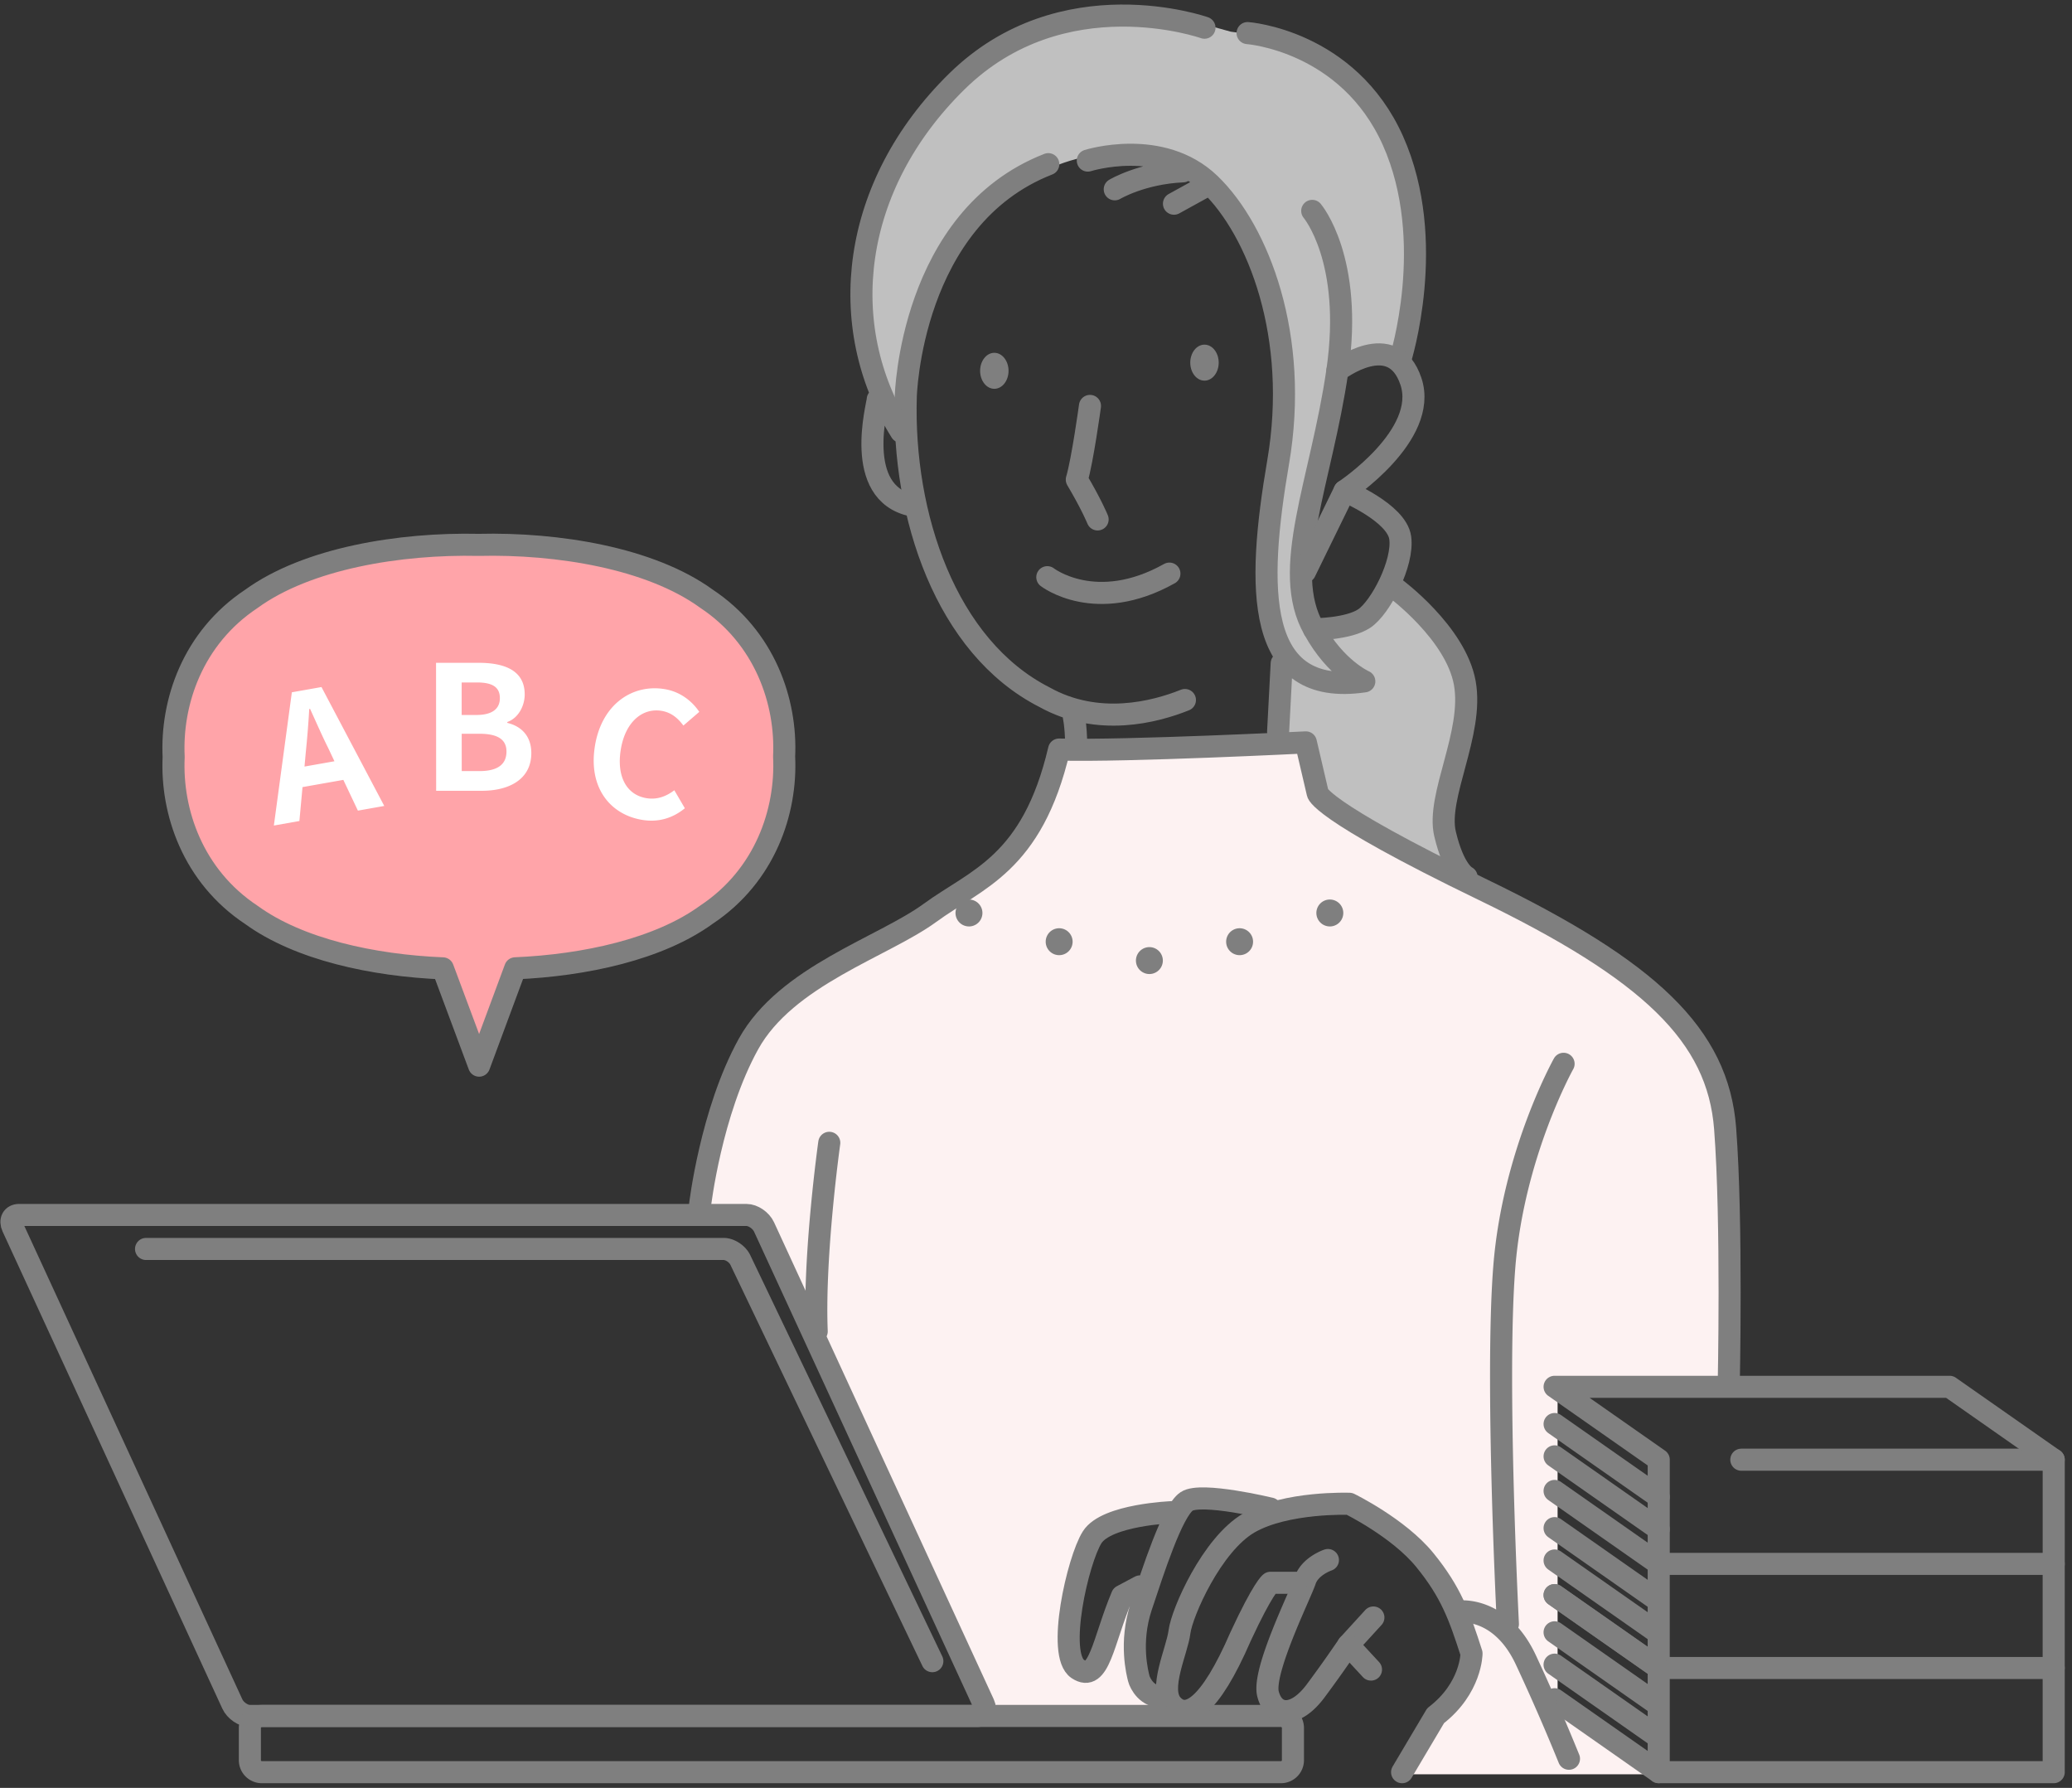 <svg width="153" height="132" viewBox="0 0 153 132" fill="none" xmlns="http://www.w3.org/2000/svg"><rect x="0" y="0" width="153" height="132" fill="#333333" stroke="none"/><path d="M103.438 130.998h19.091l-7.513-5.303V102.45h12.462V85.48s-.883-9.369-5.656-12.55c-4.773-3.181-20.771-12.02-20.771-12.02l-3.624-2.298-1.195-4.014-17.896.656s-.795 5.39-4.596 8.307c-3.802 2.916-9.458 6.1-9.458 6.1s-7.6 3.89-9.457 7.689c-1.856 3.8-3.27 12.02-3.27 12.02h3.714s1.148.618 2.033 2.74c.883 2.12 15.466 34.468 15.466 34.468h15.113l-1.68-1.327s-3.624 1.415-1.68-8.307c-1.67.883-1.856 1.239-1.856 1.239s-.883 5.391-2.652 5.037c-1.768-.353-1.06-4.243-.97-5.126.087-.883.882-4.596 1.856-5.126.973-.529 5.479-1.148 5.479-1.148s1.68-1.326 2.563-1.238c.883.088 5.126.883 5.126.883l6.009-.53 4.684 3.358 2.563 4.243s1.857 3.534 1.504 4.243c-.354.706-3.182 4.331-3.182 4.331l-2.209 3.89.002-.002z" fill="#FDF2F2"/><path d="M66.71 30.807s.382-12.707 8.12-17.199c3.632-1.623 4.778-2.294 8.314-2.197 3.534.096 5.541 1.051 7.262 3.343 1.72 2.294 3.821 5.829 4.012 10.034.19 4.204.381 6.496-.382 11.56-.762 5.064-1.242 9.84 1.337 12.325-.765 2.294-.859 2.772-.859 2.772l-.096 3.344 1.814-.191 1.433 4.682 10.318 5.542s-1.72-2.102-1.051-5.732c.668-3.631 1.91-5.542 1.051-8.504-.859-2.962-1.336-4.205-2.101-4.968-.765-.762-2.866-2.197-2.866-2.197L100.437 46l-3.44.287s-1.472-2.62-1.052-3.344c.42-.724.19-4.108.859-6.593.668-2.485 2.101-9.076 2.101-9.076s1.624-1.146 2.294-1.146c.671 0 2.198.574 2.198.574s1.72-5.925.859-11.37c-.859-5.445-3.44-9.459-6.687-10.892-3.25-1.433-5.732-2.007-6.688-2.101-5.064-1.433-6.115-1.53-9.363-1.146-3.247.383-7.261 1.433-11.466 4.967-4.205 3.535-6.115 9.746-6.497 11.657-.381 1.91-.19 7.261.956 10.224 1.146 2.962 2.197 2.772 2.197 2.772l.002-.006z" fill="silver"/><path d="M52.16 44.194c-4.133-2.996-10.977-4.108-16.807-3.967-5.83-.13-12.673.989-16.801 3.994-4.32 2.87-5.925 7.62-5.726 11.669-.193 4.046 1.419 8.796 5.744 11.658 3.514 2.55 8.988 3.733 14.134 3.944l2.679 7.183 2.667-7.187c5.144-.219 10.618-1.41 14.128-3.966 4.319-2.87 5.925-7.62 5.726-11.669.193-4.046-1.419-8.797-5.744-11.659z" fill="#FFA4A9"/><path d="M56.418 90.586c-.225-.487-.807-.885-1.295-.885H1.411c-.488 0-.703.4-.478.885l16.223 35.218c.225.488.807.885 1.294.885h53.713c.488 0 .702-.399.478-.885L56.418 90.586z" stroke="#7F7F7F" stroke-width="1.63" stroke-linecap="round" stroke-linejoin="round"/><path d="M68.845 122.644l-14.178-29.62c-.213-.448-.767-.813-1.228-.813H10.785m83.803 34.478H19.336a.886.886 0 00-.885.886v2.38c0 .489.396.885.885.885h75.252a.885.885 0 00.885-.885v-2.38a.886.886 0 00-.885-.886z" stroke="#7F7F7F" stroke-width="1.63" stroke-linecap="round" stroke-linejoin="round"/><path d="M98.055 115.178s-1.327.441-1.68 1.503c-.353 1.062-3.181 6.718-2.74 8.395.442 1.68 2.034 1.769 3.535-.264a98.108 98.108 0 002.386-3.358l1.857-2.033" stroke="#7F7F7F" stroke-width="1.63" stroke-linecap="round" stroke-linejoin="round"/><path d="M95.67 116.858h-1.857s-.53.353-2.21 3.978c-2.298 5.302-3.978 6.187-5.038 5.037-1.06-1.15.354-3.978.53-5.391.177-1.413 2.387-6.452 5.126-8.042 2.74-1.589 7.424-1.415 7.424-1.415s3.625 1.768 5.568 4.155c1.945 2.386 2.563 4.154 3.446 6.894 0 0 0 2.563-2.651 4.596l-2.475 4.171" stroke="#7F7F7F" stroke-width="1.63" stroke-linecap="round" stroke-linejoin="round"/><path d="M93.813 111.378s-5.127-1.239-6.188-.53c-1.062.708-2.475 5.126-3.358 7.777s-.265 4.949-.177 5.303c.089.353.619 1.415 1.769 1.326m.706-13.611s-4.861.176-5.92 1.856c-1.06 1.68-2.652 8.662-1.06 9.722 1.591 1.06 1.856-2.033 3.269-5.391l1.327-.706m15.378 4.329l1.677 1.812" stroke="#7F7F7F" stroke-width="1.63" stroke-linecap="round" stroke-linejoin="round"/><path d="M73.423 28.706c.58 0 1.05-.595 1.05-1.328 0-.734-.47-1.33-1.05-1.33-.58 0-1.05.596-1.05 1.33 0 .733.47 1.328 1.05 1.328zm15.518-.603c.58 0 1.05-.595 1.05-1.329s-.47-1.329-1.05-1.329c-.58 0-1.05.595-1.05 1.329s.47 1.329 1.05 1.329z" fill="#7F7F7F"/><path d="M80.486 29.969s-.554 4.038-.973 5.44c1.118 1.89 1.537 2.94 1.537 2.94" stroke="#7F7F7F" stroke-width="1.63" stroke-linecap="round" stroke-linejoin="round"/><path d="M87.497 51.682c-2.208.887-6.419 1.997-10.373-.21-7.291-3.714-10.505-13.432-10.24-22.183 0 0 .315-13.19 10.523-17.168m1.838 40.543s.219.87.22 2.346m-2.13-12.396s3.579 2.784 9.016-.264M51.688 89.014s.795-6.894 3.579-11.931c2.784-5.038 9.943-7.16 13.391-9.678 3.448-2.52 7.556-3.579 9.546-12.065 5.037.133 18.221-.53 18.221-.53l.868 3.714s-.133 1.192 12.196 7.159c12.33 5.965 17.367 10.737 17.897 17.631.53 6.895.265 19.025.265 19.025M94.643 48.978l-.265 5.038m2.519-38.446s3.049 3.578 1.857 11.799c-1.192 8.218-4.243 14.715-1.724 19.09 1.591 2.917 3.713 3.846 3.713 3.846-8.087 1.192-7.954-6.894-6.364-16.175 1.591-9.28-1.46-17.102-5.038-20.55-3.579-3.446-9.016-1.724-9.016-1.724m1.99 2.121s1.99-1.192 5.038-1.327m-.665 2.39l2.65-1.46" stroke="#7F7F7F" stroke-width="1.63" stroke-linecap="round" stroke-linejoin="round"/><path d="M88.941 2.046S78.468-1.667 70.645 6.024c-7.821 7.69-9.016 18.03-4.11 25.853m-1.722-2.387c0 .398-1.856 6.894 2.519 7.822M92.124 2.443s7.424.53 10.738 7.954c3.313 7.424.53 16.175.53 16.175" stroke="#7F7F7F" stroke-width="1.63" stroke-linecap="round" stroke-linejoin="round"/><path d="M98.752 27.369s4.11-3.181 5.435.795c1.324 3.976-4.906 8.086-4.906 8.086l-2.916 5.965" stroke="#7F7F7F" stroke-width="1.63" stroke-linecap="round" stroke-linejoin="round"/><path d="M99.283 36.252s3.846 1.591 4.111 3.446c.265 1.857-1.459 5.17-2.652 5.965-1.192.795-3.713.795-3.713.795m5.966-3.05s4.508 3.314 5.17 7.027c.663 3.713-2.121 8.351-1.459 11.137.662 2.786 1.592 3.181 1.592 3.181m14.185 50.708l-7.689-5.383m0-4.941l7.689 5.383m-7.689-2.997l7.689 5.383m6.099-5.136h23.067m-29.166 15.377l-7.689-5.383m0-7.688l7.689 5.383v7.689h29.166v-7.689m-36.855-2.637l7.689 5.383m-7.689-2.994l7.689 5.383m0 10.244l-7.689-5.383" stroke="#7F7F7F" stroke-width="1.63" stroke-linecap="round" stroke-linejoin="round"/><path d="M114.794 117.768l7.689 5.382v7.689h29.166v-7.689m-36.855-2.636l7.689 5.383m-7.689-2.995l7.689 5.383m21.478-25.896l7.689 5.381v7.691h-29.166v-7.691l-7.689-5.381h29.166zm-28.504-23.848s-3.713 6.63-4.376 14.98c-.662 8.352.265 26.383.265 26.383m-3.577-.926s3.048-.398 4.905 3.578a157.021 157.021 0 013.181 7.292m-54.62-45.473s-1.157 8.223-.928 13.92" stroke="#7F7F7F" stroke-width="1.63" stroke-linecap="round" stroke-linejoin="round"/><path d="M84.873 71.913a.993.993 0 100-1.987.993.993 0 000 1.987zM78.21 70.52a.993.993 0 100-1.987.993.993 0 000 1.987zm13.325 0a.993.993 0 100-1.987.993.993 0 000 1.987zM71.55 68.4a.993.993 0 100-1.988.993.993 0 000 1.987zm26.647 0a.993.993 0 100-1.988.993.993 0 000 1.987z" fill="#7F7F7F"/><path d="M52.158 44.196C48.025 41.2 41.18 40.088 35.35 40.228c-5.83-.13-12.672.99-16.801 3.994-4.32 2.87-5.925 7.621-5.726 11.67-.193 4.046 1.419 8.796 5.744 11.658 3.514 2.55 8.988 3.733 14.134 3.944l2.679 7.183 2.667-7.187c5.144-.219 10.618-1.41 14.128-3.966 4.32-2.87 5.925-7.62 5.726-11.669.193-4.046-1.419-8.796-5.744-11.659z" stroke="#7F7F7F" stroke-width="1.63" stroke-linecap="round" stroke-linejoin="round"/><path d="M21.553 51.112l2.186-.387 4.636 8.778-1.947.346-1.075-2.27-3.015.533-.23 2.503-1.885.334 1.328-9.835.002-.002zm.932 5.483l2.211-.391-.457-.97c-.46-.915-.901-1.938-1.343-2.898l-.062.012a68.425 68.425 0 01-.253 3.18l-.096 1.065v.002zm9.715-7.659h3.125c1.939-.004 3.418.568 3.42 2.33 0 .867-.483 1.76-1.286 2.04v.065c1.021.241 1.774.956 1.774 2.23 0 1.9-1.58 2.782-3.659 2.784h-3.368l-.008-9.45h.002zm2.989 3.85c1.198 0 1.722-.487 1.722-1.24 0-.828-.562-1.16-1.698-1.16H34.09v2.4h1.098zm.22 4.144c1.289 0 1.99-.462 1.99-1.444 0-.919-.69-1.312-1.992-1.312h-1.314l.002 2.756h1.315zm8.535-1.94c.538-3.065 2.826-4.517 5.176-4.105 1.18.207 2.025.937 2.517 1.672l-1.174 1.011c-.398-.536-.882-.957-1.584-1.081-1.407-.247-2.673.774-3.025 2.771-.355 2.023.386 3.41 1.857 3.667.805.14 1.485-.128 2.083-.58l.777 1.329c-.923.756-2 1.062-3.205.849-2.35-.412-3.964-2.43-3.42-5.534h-.002z" fill="#fff"/></svg>